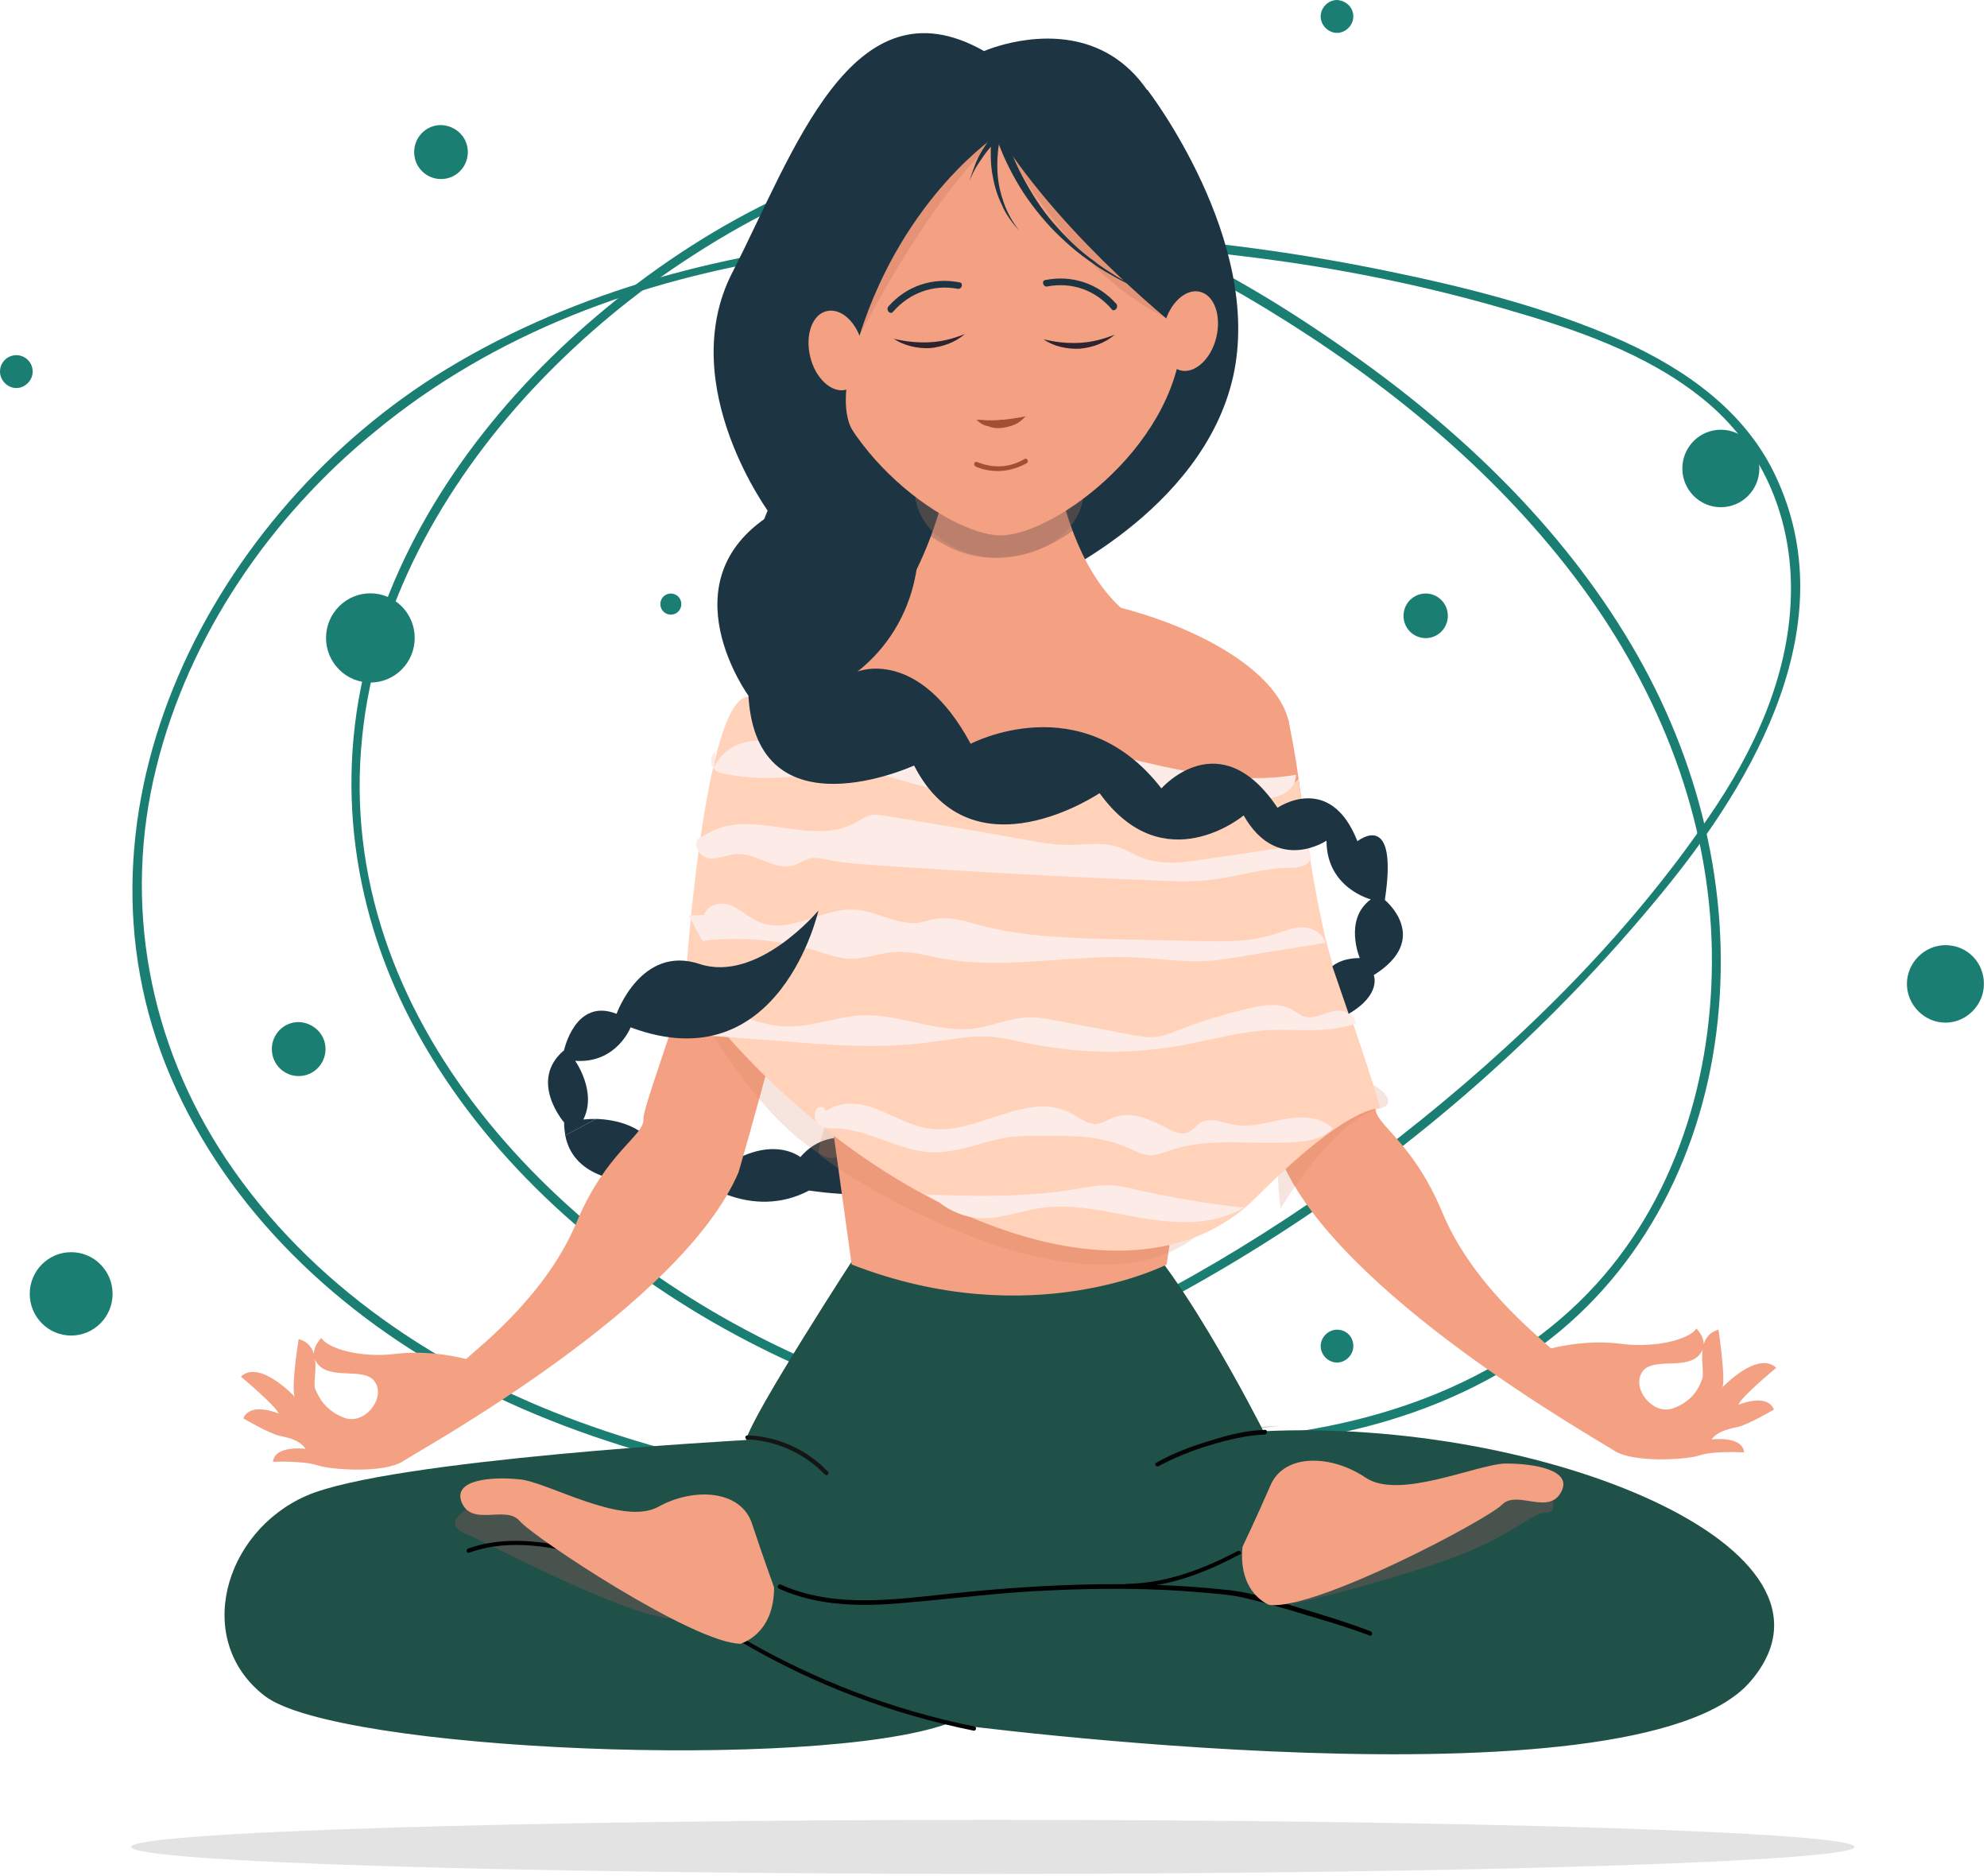 <svg width="591" height="558" viewBox="0 0 591 558" fill="none" xmlns="http://www.w3.org/2000/svg">
<path d="M295.996 45.566C272.922 43.122 250.191 49.582 229.545 59.708C210.808 68.786 193.11 80.658 177.321 94.101C147.478 119.416 122.32 152.412 110.869 190.47C99.244 228.53 103.929 268.685 122.32 303.777C141.579 340.615 173.157 369.943 208.378 391.069C247.07 414.113 291.313 427.732 336.076 430.349C377.198 432.794 421.093 426.159 455.62 402.243C487.025 380.419 505.59 345.328 510.448 307.443C515.479 268.511 506.458 229.228 487.199 195.184C466.724 159.045 436.361 129.541 402.876 105.798C366.44 79.785 323.932 57.089 278.647 53.772C267.717 52.899 256.784 53.423 246.028 55.169C244.292 55.518 244.986 57.962 246.722 57.787C292.875 50.28 338.332 68.437 377.198 92.18C411.551 113.131 443.65 139.143 468.112 171.268C491.882 202.517 507.498 239.53 509.06 279.161C510.448 316.172 499.865 354.405 474.707 381.989C446.771 412.716 405.132 425.635 364.878 427.906C321.677 430.175 277.605 421.272 238.047 403.463C167.257 371.69 98.897 303.253 107.746 218.929C111.736 179.997 131.863 144.381 158.062 116.098C171.422 101.783 186.343 89.038 202.653 78.214C221.044 65.993 241.171 55.343 262.858 50.28C273.788 47.836 284.892 46.963 296.17 48.185C297.732 48.36 297.732 45.741 295.996 45.566Z" fill="#1A7F72"/>
<path d="M313.522 439.428C289.926 447.633 264.245 443.968 240.129 440.126C217.053 436.285 194.151 430.873 172.289 422.842C130.822 407.655 92.304 382.166 67.319 344.804C44.243 310.236 36.436 268.685 46.499 228.182C56.215 188.9 80.506 153.634 111.563 128.319C182.873 69.484 284.546 65.469 371.993 76.468C397.497 79.61 422.829 84.673 447.465 91.831C468.112 97.767 489.627 104.925 506.63 118.717C524.501 133.208 533.35 154.507 532.656 177.552C531.962 201.471 521.552 223.642 508.192 243.021C483.382 279.334 450.589 311.284 416.236 338.17C381.535 365.406 343.363 387.926 302.763 404.86C293.047 408.875 283.159 412.716 273.094 416.208C271.534 416.732 272.228 419.351 273.788 418.827C359.499 389.322 436.709 335.899 494.312 265.541C521.9 232.021 548.966 185.235 527.971 141.238C518.95 122.209 501.253 109.813 482.688 101.433C460.305 91.482 436.015 85.371 412.071 80.483C363.49 70.532 312.654 66.516 263.206 70.706C217.746 74.373 172.116 85.895 132.73 109.813C63.502 151.888 16.83 240.751 50.663 320.013C67.84 360.168 101.153 391.243 139.15 411.146C160.317 422.318 183.22 430.175 206.47 435.937C230.239 441.697 255.225 446.587 279.687 446.935C291.313 447.109 302.937 445.888 314.042 441.873C315.778 441.349 315.084 438.73 313.522 439.428Z" fill="#1A7F72"/>
<path d="M119.485 199.098C124.635 193.915 124.635 185.514 119.485 180.334C114.336 175.153 105.987 175.153 100.837 180.334C95.688 185.514 95.688 193.915 100.837 199.098C105.987 204.279 114.336 204.279 119.485 199.098Z" fill="#1A7F72"/>
<path d="M139.15 45.217C139.15 49.582 135.68 53.248 131.169 53.248C126.831 53.248 123.188 49.756 123.188 45.217C123.188 40.853 126.658 37.187 131.169 37.187C135.68 37.361 139.15 40.853 139.15 45.217Z" fill="#1A7F72"/>
<path d="M96.815 311.982C96.815 316.346 93.345 320.013 88.834 320.013C84.496 320.013 80.853 316.522 80.853 311.982C80.853 307.617 84.323 303.951 88.834 303.951C93.345 304.125 96.815 307.617 96.815 311.982Z" fill="#1A7F72"/>
<path d="M430.636 183.138C430.636 186.805 427.686 189.772 424.043 189.772C420.399 189.772 417.45 186.805 417.45 183.138C417.45 179.473 420.399 176.506 424.043 176.506C427.686 176.506 430.636 179.473 430.636 183.138Z" fill="#1A7F72"/>
<path d="M202.653 179.647C202.653 181.393 201.265 182.79 199.529 182.79C197.794 182.79 196.406 181.393 196.406 179.647C196.406 177.902 197.794 176.506 199.529 176.506C201.265 176.506 202.653 177.902 202.653 179.647Z" fill="#1A7F72"/>
<path d="M402.528 4.888C402.528 7.507 400.272 9.777 397.671 9.777C395.067 9.777 392.812 7.507 392.812 4.888C392.812 2.27 395.067 0 397.671 0C400.446 0.175 402.528 2.27 402.528 4.888Z" fill="#1A7F72"/>
<path d="M402.528 400.322C402.528 402.941 400.272 405.21 397.671 405.21C395.067 405.21 392.812 402.941 392.812 400.322C392.812 397.703 395.067 395.432 397.671 395.432C400.446 395.432 402.528 397.529 402.528 400.322Z" fill="#1A7F72"/>
<path d="M590.085 292.603C590.085 298.887 584.88 304.125 578.635 304.125C572.388 304.125 567.183 298.887 567.183 292.603C567.183 286.317 572.388 281.081 578.635 281.081C585.054 281.081 590.085 286.143 590.085 292.603Z" fill="#1A7F72"/>
<path d="M21.167 397.179C27.971 397.179 33.486 391.628 33.486 384.782C33.486 377.936 27.971 372.388 21.167 372.388C14.364 372.388 8.849 377.936 8.849 384.782C8.849 391.628 14.364 397.179 21.167 397.179Z" fill="#1A7F72"/>
<path d="M9.716 110.511C9.716 113.13 7.461 115.4 4.858 115.4C2.255 115.4 0 113.13 0 110.511C0 107.718 2.255 105.623 4.858 105.623C7.461 105.623 9.716 107.718 9.716 110.511Z" fill="#1A7F72"/>
<path d="M511.835 150.841C518.16 150.841 523.288 145.682 523.288 139.318C523.288 132.954 518.16 127.796 511.835 127.796C505.511 127.796 500.385 132.954 500.385 139.318C500.385 145.682 505.511 150.841 511.835 150.841Z" fill="#1A7F72"/>
<path d="M187.384 351.262L196.406 343.756C192.416 334.502 182.7 332.932 177.321 332.758L168.125 337.646C170.728 351.262 187.384 351.262 187.384 351.262Z" fill="#1D3542"/>
<path d="M262.684 341.661C262.684 341.661 247.936 332.584 238.047 344.106C238.047 344.106 229.025 336.599 213.409 348.295L207.684 350.74C207.684 350.74 223.3 363.135 240.649 354.057C240.649 354.057 267.717 358.247 268.585 350.74C269.279 343.408 262.684 341.661 262.684 341.661Z" fill="#1D3542"/>
<path d="M310.05 173.188C310.05 173.188 357.765 152.412 366.788 111.908C375.808 71.405 341.282 26.711 341.282 26.711C341.282 26.711 198.141 149.968 229.373 175.631C245.508 188.9 310.05 183.138 310.05 183.138" fill="#1D3542"/>
<path opacity="0.22" d="M253.315 127.795C253.315 127.795 268.931 167.6 297.732 165.856C326.534 164.283 346.835 127.272 348.568 108.417C350.304 89.736 250.02 107.02 253.315 127.795Z" fill="#1D3542"/>
<path d="M254.877 372.736C254.877 372.736 223.646 420.747 221.912 428.254C221.912 428.254 115.727 434.016 91.089 444.84C66.452 455.664 57.43 487.964 78.771 504.373C100.112 520.785 242.385 526.719 281.943 512.578C281.943 512.578 485.983 539.814 520.512 500.184C555.039 460.377 458.05 421.619 375.808 425.635C375.808 425.635 347.007 368.546 331.393 361.04C315.778 353.707 254.877 372.736 254.877 372.736Z" fill="#1F5148"/>
<path opacity="0.23" d="M140.538 447.285C138.976 449.029 130.648 453.045 138.976 456.362C147.131 459.679 192.416 484.47 204.041 481.153C215.491 477.836 148.866 438.206 140.538 447.285Z" fill="#D25A5C"/>
<path opacity="0.23" d="M383.963 476.964C385.699 477.138 421.093 468.06 436.709 461.426C452.325 454.792 455.62 449.904 459.785 449.904C463.949 449.904 463.081 441.697 451.631 442.395C440.178 443.27 392.466 463.869 392.466 463.869L384.137 478.186" fill="#D25A5C"/>
<path opacity="0.23" d="M372.513 456.362C372.513 456.362 334.689 464.569 328.964 463.871C323.238 462.997 340.414 427.382 380.842 424.065C380.842 424.065 341.282 423.192 315.084 453.045C288.71 482.9 266.501 445.538 250.02 437.333C250.02 437.333 276.392 470.853 277.605 475.219C277.605 475.219 318.553 469.981 330.351 471.902C330.351 471.902 360.195 472.25 374.594 456.014L372.513 456.362Z" fill="#1F5148"/>
<path d="M231.629 472.424C243.599 477.836 256.787 477.836 269.625 476.613C284.026 475.393 298.426 473.472 312.828 472.948C327.922 472.25 343.017 472.25 358.111 473.646C362.622 473.997 367.134 474.345 371.645 475.567C375.636 476.439 379.454 477.662 383.269 478.71C391.252 481.153 399.579 483.424 407.387 486.391C408.081 486.741 408.427 485.519 407.733 485.169C400.966 482.55 394.028 480.455 387.087 478.36C380.32 476.265 373.207 473.82 366.094 472.948C336.424 469.631 306.755 471.201 277.259 474.519C262.338 476.091 246.376 477.662 232.148 471.201C231.455 471.027 230.935 472.076 231.629 472.424Z" fill="black"/>
<path d="M220.176 488.138C241.691 500.882 265.287 509.785 289.577 514.673C290.271 514.849 290.619 513.627 289.926 513.453C265.635 508.563 242.211 499.66 220.696 487.089C220.176 486.565 219.482 487.787 220.176 488.138Z" fill="#040404"/>
<path d="M177.841 462.124C165.175 458.981 151.816 456.014 139.15 460.554C138.456 460.902 138.803 461.95 139.497 461.774C151.989 457.237 165.175 460.203 177.494 463.347C178.362 463.521 178.535 462.472 177.841 462.124Z" fill="black"/>
<g opacity="0.49">
<path opacity="0.49" d="M276.218 474.171C271.706 467.536 267.023 460.902 262.512 454.093L276.218 474.171Z" fill="#D25A5C"/>
</g>
<path d="M376.315 425.219C370.59 425.395 365.037 426.791 359.657 428.536C354.28 430.109 348.901 432.203 343.87 434.996C343.176 435.346 343.87 436.393 344.564 436.045C349.421 433.426 354.626 431.331 360.005 429.758C365.211 428.188 370.762 426.791 376.315 426.617C377.009 426.441 377.009 425.219 376.315 425.219Z" fill="#050505"/>
<path d="M222.326 428.08C231.001 428.43 239.329 432.269 245.403 438.556C245.922 439.08 246.79 438.206 246.27 437.681C240.023 431.049 231.349 427.208 222.326 426.858C221.458 426.858 221.458 428.08 222.326 428.08Z" fill="#151515"/>
<path d="M368.176 461.252C357.765 466.664 347.007 470.853 335.037 471.027C334.169 471.027 334.169 472.25 335.037 472.25C347.181 472.076 358.111 467.886 368.695 462.298C369.563 462.124 368.869 460.902 368.176 461.252Z" fill="black"/>
<path d="M219.308 210.724C219.308 212.294 215.839 224.167 212.369 254.894C208.898 285.795 191.028 328.044 191.375 332.932C191.548 337.819 180.27 342.533 171.422 363.659C162.573 384.782 143.488 399.798 138.629 404.161C138.629 404.161 128.566 401.368 117.983 402.591C107.399 403.987 97.336 401.02 95.6 397.877C95.6 397.877 90.916 402.243 95.08 406.258C99.418 410.274 109.134 406.432 111.736 411.32C114.513 416.208 108.266 423.891 102.367 421.62C96.468 419.351 94.733 415.335 93.692 412.89C92.825 410.448 96.468 400.322 88.834 398.227C88.834 398.227 86.579 412.018 87.619 415.335C87.619 415.335 77.209 404.161 71.657 409.399C71.657 409.399 81.894 417.954 82.935 420.399C82.935 420.399 74.607 416.732 72.351 421.796C72.351 421.796 79.985 426.333 83.282 427.034C86.579 427.732 89.181 428.43 90.916 430.873C90.916 430.873 81.72 429.65 81.2 434.714C81.2 434.714 90.222 434.364 94.386 435.763C98.55 437.159 114.339 438.206 119.891 434.54C125.443 430.873 202.653 388.45 219.656 348.646C219.656 348.646 240.303 278.112 240.303 261.526" fill="#F4A082"/>
<path opacity="0.21" d="M203.867 293.302C203.867 293.302 221.218 328.916 243.427 342.883C265.635 357.024 232.668 267.638 203.867 293.302Z" fill="#D18161"/>
<path d="M383.269 213.865C383.097 215.438 385.353 220.325 388.648 251.226C391.946 282.127 409.469 324.551 409.121 329.441C408.775 334.328 420.054 339.216 428.902 360.342C437.577 381.465 456.662 396.655 461.347 401.02C461.347 401.02 471.41 398.225 481.994 399.624C492.576 401.02 502.641 398.225 504.548 395.084C504.548 395.084 509.234 399.448 504.896 403.463C500.559 407.304 490.843 403.463 488.239 408.353C485.463 413.241 491.711 420.921 497.61 418.827C503.509 416.732 505.416 412.542 506.284 410.097C507.324 407.655 503.681 397.527 511.141 395.432C511.141 395.432 513.225 409.225 512.357 412.542C512.357 412.542 522.768 401.542 528.319 406.78C528.319 406.78 517.908 415.335 517.041 417.78C517.041 417.78 525.543 414.113 527.625 419.177C527.625 419.177 519.99 423.716 516.695 424.415C513.397 425.113 510.796 425.811 509.06 428.08C509.06 428.08 518.256 426.857 518.776 431.921C518.776 431.921 509.754 431.397 505.59 432.794C501.425 434.19 485.637 435.065 480.084 431.397C474.533 427.732 397.671 384.608 381.013 344.804C381.013 344.804 360.889 274.097 361.06 257.511" fill="#F4A082"/>
<path opacity="0.21" d="M380.842 359.469C380.842 359.469 396.457 332.932 410.511 329.615C424.391 326.471 373.381 296.619 380.842 359.469Z" fill="#D18161"/>
<path d="M253.315 376.053L237.699 263.447L218.095 217.008C218.095 217.008 214.277 205.31 258.174 184.012C302.592 162.539 380.668 188.202 383.617 216.484C386.741 247.735 364.358 257.687 364.358 257.687L347.007 376.053C347.007 376.053 306.755 396.829 253.315 376.053Z" fill="#F4A082"/>
<path opacity="0.21" d="M243.427 342.883C243.253 344.804 319.247 395.782 355.855 367.674C392.292 339.566 250.885 283.35 243.427 342.883Z" fill="#D18161"/>
<path d="M262.858 183.836C261.47 188.028 286.108 158.173 283.678 115.225H311.44C311.44 115.225 311.44 168.649 339.548 185.409C339.72 185.583 295.477 226.786 262.858 183.836Z" fill="#F4A082"/>
<path opacity="0.34" d="M297.212 165.856C311.105 165.856 322.371 156.788 322.371 145.603C322.371 134.418 311.105 125.351 297.212 125.351C283.317 125.351 272.054 134.418 272.054 145.603C272.054 156.788 283.317 165.856 297.212 165.856Z" fill="#D18161"/>
<path d="M230.239 472.076C230.239 472.076 226.943 462.997 223.646 453.045C220.35 443.093 206.296 442.221 195.712 448.157C184.955 453.919 162.747 440.651 154.592 439.952C146.437 439.078 134.812 439.952 137.242 446.587C140.191 454.267 150.428 447.459 154.592 452.347C158.756 457.237 206.47 488.836 220.35 488.836C220.35 488.662 230.239 486.217 230.239 472.076Z" fill="#F4A082"/>
<path d="M369.563 460.029C369.563 460.029 373.727 451.3 377.892 441.697C382.055 432.095 396.109 432.619 406.172 439.428C416.236 446.236 439.659 435.238 447.987 435.238C456.316 435.238 467.592 437.159 464.471 443.443C460.825 450.95 451.283 442.919 446.771 447.459C442.262 451.998 391.772 478.71 377.718 477.314C377.718 477.488 368.176 473.996 369.563 460.029Z" fill="#F4A082"/>
<path d="M222.78 207.23C223.82 207.23 360.541 257.861 386.219 231.673C386.219 231.673 391.424 273.748 397.323 289.81C403.916 307.967 410.511 328.742 410.511 329.614C410.511 329.614 401.488 328.044 373.555 356.152C335.73 394.212 253.837 359.643 203.867 292.951C203.693 292.951 209.42 206.532 222.78 207.23Z" fill="#FFD2B9"/>
<path d="M210.724 247.709C223.861 240.228 241.186 251.958 254.469 244.647C255.912 243.799 257.357 242.777 258.945 242.438C260.388 242.099 261.976 242.438 263.422 242.607C277.713 244.988 292.007 247.367 306.156 249.918C309.909 250.599 313.806 251.279 317.705 251.279C322.758 251.279 327.955 250.257 332.865 251.958C335.173 252.808 337.195 254.169 339.504 255.019C345.425 257.398 351.921 256.548 358.274 255.528C366.792 254.339 375.308 252.977 383.826 251.788C386.282 251.449 389.602 251.788 389.891 254.508C390.036 257.398 386.426 258.079 383.826 258.079C376.031 258.079 368.235 260.629 360.439 261.649C354.809 262.328 349.179 262.158 343.403 261.819C316.26 260.799 288.974 259.268 261.833 257.398C256.635 257.059 251.293 256.718 246.24 255.698C244.363 255.359 242.486 254.848 240.755 255.359C239.31 255.698 237.867 256.718 236.422 257.229C230.648 259.268 224.873 253.488 218.954 253.997C216.354 254.169 213.757 255.528 211.158 255.359C208.559 255.189 205.959 251.788 207.548 249.579" fill="#FCEBE6"/>
<path d="M209.237 272.793C209.801 269.266 213.894 268.033 217 269.09C219.965 270.147 222.505 272.793 225.469 274.026C234.505 278.257 244.385 269.971 254.126 270.5C260.76 270.854 266.972 275.26 273.466 274.379C275.442 274.026 277.277 273.321 279.112 273.145C283.205 272.616 287.3 274.026 291.252 275.083C304.38 278.61 318.073 278.962 331.624 279.315C339.953 279.491 348.141 279.667 356.47 279.843C363.951 280.02 371.574 280.196 378.773 277.905C381.597 277.024 384.278 275.788 387.243 275.788C390.208 275.788 393.312 277.376 394.301 280.372C385.972 281.782 377.643 283.017 369.314 284.427C365.222 285.132 361.268 285.837 357.175 285.837C350.963 286.013 344.753 285.132 338.541 284.779C319.203 283.722 299.721 288.482 280.665 285.132C275.583 284.251 270.642 282.665 265.56 283.194C261.183 283.546 256.95 285.308 252.573 285.132C249.326 284.956 246.22 283.898 242.975 282.841C231.963 279.491 220.388 278.434 208.953 279.843C207.543 277.376 206.131 274.731 204.86 272.264C206.554 272.264 208.248 272.088 209.942 272.088" fill="#FCEBE6"/>
<path d="M190.056 300.376C196.569 296.004 205.098 297.053 212.385 299.326C219.828 301.775 226.961 305.273 234.712 305.273C242.001 305.273 248.98 302.299 256.113 301.949C267.587 301.425 278.905 307.372 290.225 305.797C295.032 305.099 299.684 303 304.49 302.65C308.057 302.299 311.623 303 315.189 303.698C322.322 305.099 329.455 306.324 336.433 307.722C338.603 308.072 340.775 308.597 343.099 308.42C346.046 308.246 348.681 307.022 351.474 305.973C358.296 303.35 365.272 301.251 372.405 299.676C376.282 298.801 380.469 298.277 383.879 300.026C385.276 300.727 386.362 301.775 387.913 302.299C390.703 303.174 393.649 301.425 396.44 300.727C399.23 300.026 403.262 301.425 403.107 304.398C395.045 307.372 386.051 305.973 377.522 306.324C368.374 306.848 359.536 309.471 350.542 311.046C336.433 313.493 322.011 313.319 307.9 310.696C303.094 309.821 298.287 308.42 293.481 308.246C287.743 308.072 282.006 309.295 276.268 309.995C261.849 311.921 247.429 310.87 233.007 309.645C225.099 309.121 217.191 308.42 209.283 307.896C203.237 307.372 197.034 307.022 190.987 305.449C189.746 305.099 188.351 304.575 187.575 303.524C186.8 302.299 187.42 300.376 188.816 300.376" fill="#FCEBE6"/>
<path d="M246.484 329.91C251.178 327.17 256.52 328.082 261.474 330.093C266.296 332.101 271.118 334.844 276.072 335.575C290.408 337.949 305.398 323.879 318.822 331.189C321.168 332.467 323.384 334.295 325.992 334.295C327.946 334.112 329.64 332.833 331.466 332.284C336.678 330.275 342.284 333.015 347.236 335.575C349.06 336.489 351.146 337.584 353.102 336.852C354.536 336.306 355.708 334.844 357.012 333.93C360.14 332.101 363.658 333.93 367.048 334.478C372 335.392 376.954 333.747 382.035 332.833C386.99 331.921 392.464 331.921 396.503 335.575C393.505 338.498 389.466 339.412 385.686 339.595C373.044 340.692 360.14 337.949 347.888 342.152C345.932 342.883 343.978 343.615 342.022 343.615C339.806 343.432 337.722 342.335 335.636 341.421C327.686 337.767 319.214 337.767 310.872 337.767C307.484 337.767 303.964 337.767 300.576 338.132C292.624 339.229 284.804 343.066 276.854 342.701C267.208 342.152 258.086 335.758 248.44 335.575C247.006 335.575 245.572 335.575 244.27 335.027C242.966 334.295 241.924 332.467 242.444 330.641C242.966 328.813 245.312 328.63 245.572 330.458" fill="#FCEBE6"/>
<path d="M212.374 228.312C215.072 222.057 221.606 219.781 227.285 220.349C232.966 220.918 238.362 223.953 244.043 225.468C249.865 227.175 255.831 227.365 261.796 226.228C264.919 225.658 268.043 224.711 271.169 225.279C274.149 225.847 276.847 227.744 279.83 228.883C290.199 232.673 300.706 224.521 311.359 222.814C318.458 221.678 325.844 223.193 332.944 224.9C350.269 229.072 368.021 233.431 385.489 230.398C385.348 235.706 379.808 237.413 375.548 237.603C358.648 238.361 341.748 237.603 324.849 235.328C316.471 234.191 307.949 232.863 299.572 233.431C293.606 233.81 287.784 235.328 281.819 234.949C271.878 234.38 262.221 229.072 252.28 228.883C247.167 228.691 242.054 230.019 236.942 230.777C229.983 231.726 222.883 231.537 215.925 230.209C214.504 230.019 212.942 229.64 211.949 228.123C211.096 226.797 211.38 224.142 212.799 223.764" fill="#FCEBE6"/>
<path d="M275.35 355.245C290.075 355.773 304.933 356.126 319.659 353.659C322.974 353.13 326.159 352.425 329.475 352.425C332.393 352.425 335.312 353.13 338.098 353.835C348.712 356.126 359.325 358.066 370.07 359.123C360.783 364.588 350.038 363.883 339.823 362.295C329.609 360.533 319.392 357.714 309.31 359.3C303.473 360.181 297.638 362.472 291.8 362.295C287.289 362.119 282.78 360.357 279.064 357.361" fill="#FCEBE6"/>
<path opacity="0.22" d="M253.315 127.795C253.315 127.795 268.931 167.6 297.732 165.856C326.534 164.283 346.835 127.272 348.568 108.417C350.304 89.736 250.02 107.02 253.315 127.795Z" fill="#1D3542"/>
<path d="M351.692 97.243C351.692 131.462 313.694 159.221 297.558 159.221C281.597 159.221 243.427 131.462 243.427 97.243C243.427 63.025 266.675 20.077 296.519 20.077C326.36 20.077 351.692 63.025 351.692 97.243Z" fill="#F4A082"/>
<path opacity="0.18" d="M296.344 38.408C296.344 38.408 315.778 79.61 347.007 94.624C347.007 94.624 378.238 109.639 347.007 94.624L308.317 37.186L285.066 32.298C285.066 32.298 250.714 83.975 255.745 99.513C255.745 99.513 260.776 115.051 255.745 99.513C255.745 99.513 284.198 44.169 302.418 38.583C320.635 32.996 292.527 30.378 292.527 30.378" fill="#A05940"/>
<path d="M296.864 39.98C296.864 39.98 268.931 58.136 255.745 99.513C255.745 99.513 248.284 117.67 253.315 127.621C258.174 137.572 277.085 150.841 273.094 163.237C273.094 163.237 273.962 184.711 255.051 199.724C255.051 199.724 273.094 192.217 288.71 221.198C288.71 221.198 321.677 203.739 345.445 234.466C345.445 234.466 362.796 214.563 379.974 240.229C379.974 240.229 395.589 229.402 403.744 250.178C403.744 250.178 416.062 240.229 411.899 267.638C411.899 267.638 425.953 279.16 408.601 289.984C408.601 289.984 411.031 295.746 401.14 301.506L396.283 287.365C396.283 287.365 398.711 284.92 404.438 284.92C404.438 284.92 399.579 273.398 407.733 267.462C407.733 267.462 394.547 264.145 394.547 250.004C394.547 250.004 379.8 259.956 369.909 242.497C369.909 242.497 346.141 262.4 327.054 235.863C327.054 235.863 289.232 261.526 271.88 227.658C271.88 227.658 225.033 249.132 222.606 206.882C222.606 206.882 197.968 173.012 229.199 153.11C229.199 153.11 200.571 114.876 217.746 81.182C235.966 45.741 253.315 -7.158 292.701 15.189C292.701 15.189 361.754 -15.364 351.866 98.815C352.04 98.815 317.511 72.278 296.864 39.98Z" fill="#1D3542"/>
<path d="M256.439 102.306C258 108.766 255.919 114.876 251.579 115.924C247.416 116.971 242.559 112.607 240.997 106.147C239.435 99.687 241.517 93.577 245.854 92.529C250.191 91.482 254.877 95.846 256.439 102.306Z" fill="#F4A082"/>
<path d="M346.313 96.545C344.753 103.004 346.835 109.115 351.172 110.162C355.335 111.21 360.195 106.845 361.757 100.386C363.316 93.926 361.234 87.816 356.897 86.768C352.734 85.721 347.875 90.085 346.313 96.545Z" fill="#F4A082"/>
<path d="M208.03 286.667C190.681 280.905 183.393 301.506 183.393 301.506C171.075 296.619 167.778 312.33 167.778 312.33C157.021 321.41 167.778 333.804 167.778 333.804C167.778 335.2 167.952 336.423 168.125 337.645L177.321 332.758C175.065 332.758 173.504 332.932 173.504 332.932C177.668 324.727 171.075 315.473 171.075 315.473C183.393 316.346 187.558 305.522 187.558 305.522C231.974 322.108 243.427 270.779 243.427 270.779C243.427 270.779 225.381 292.429 208.03 286.667Z" fill="#1D3542"/>
<path d="M265.807 100.735C269.451 101.608 272.922 101.957 276.566 101.782C280.035 101.608 283.504 100.735 286.976 99.338C284.198 101.782 280.383 103.179 276.566 103.528C272.922 103.703 268.931 102.83 265.807 100.735Z" fill="#2E2430"/>
<path d="M290.271 138.794C295.303 140.889 300.682 140.366 305.367 137.747C306.235 137.223 305.367 136.001 304.673 136.525C300.336 139.143 295.303 139.318 290.619 137.398C289.752 137.048 289.403 138.445 290.271 138.794Z" fill="#A34F31"/>
<path d="M290.445 124.828C291.833 124.828 293.047 125.002 294.263 125.002C295.477 125.002 296.693 125.002 297.732 124.828C298.948 124.828 299.988 124.653 301.202 124.478C302.418 124.304 303.631 124.129 305.019 123.78C304.151 124.828 303.111 125.701 301.898 126.224C300.682 126.748 299.294 127.097 297.906 127.272C296.519 127.446 295.131 127.272 293.915 126.748C292.701 126.574 291.487 125.875 290.445 124.828Z" fill="#A34F31"/>
<path d="M310.398 100.909C314.042 101.782 317.511 102.131 321.155 101.957C324.626 101.782 328.096 100.909 331.565 99.513C328.79 101.957 324.972 103.354 321.155 103.703C317.339 103.877 313.348 103.004 310.398 100.909Z" fill="#2E2430"/>
<path d="M265.635 92.704C270.492 87.117 277.605 84.499 284.892 85.895C286.108 86.07 286.628 84.149 285.414 83.975C277.433 82.403 269.625 85.022 264.245 91.133C263.38 92.18 264.767 93.751 265.635 92.704Z" fill="#1D3542"/>
<path d="M332.087 90.434C326.708 84.324 318.899 81.705 310.918 83.277C309.704 83.451 310.224 85.371 311.44 85.197C318.727 83.8 325.84 86.244 330.697 92.006C331.393 92.879 332.781 91.482 332.087 90.434Z" fill="#1D3542"/>
<path d="M298.426 37.186C299.468 42.424 301.55 47.661 304.151 52.55C306.755 57.438 309.704 62.152 313.348 66.342C316.991 70.532 320.983 74.547 325.494 77.69C327.576 79.436 330.003 80.832 332.433 82.403C334.863 83.8 337.292 85.022 339.894 86.419C337.292 85.197 334.689 84.149 332.259 82.753C329.831 81.356 327.402 80.134 325.146 78.388C320.461 75.246 316.297 71.579 312.306 67.389C308.491 63.199 305.019 58.66 302.244 53.772C299.468 48.883 297.038 43.646 295.477 37.885L298.426 37.186Z" fill="#1D3542"/>
<path d="M299.642 33.52C298.426 36.139 297.732 39.107 297.212 42.249C296.69 45.217 296.519 48.36 296.69 51.328C296.864 54.47 297.558 57.438 298.6 60.406C299.642 63.374 301.202 65.993 303.111 68.612C301.03 66.167 299.12 63.723 297.906 60.755C296.519 57.962 295.651 54.819 295.131 51.677C294.609 48.534 294.609 45.217 294.783 42.075C295.131 38.758 295.651 35.79 296.69 32.472L299.642 33.52Z" fill="#1D3542"/>
<path d="M302.418 36.837C301.03 37.71 299.468 38.932 298.08 40.154C296.69 41.376 295.477 42.773 294.263 44.17C293.047 45.566 292.007 47.138 290.965 48.709C289.926 50.28 289.058 52.026 288.364 53.772C288.884 52.026 289.578 50.105 290.271 48.359C290.965 46.614 292.007 44.868 293.047 43.297C294.089 41.725 295.131 39.98 296.519 38.583C297.732 37.012 299.12 35.615 300.682 34.218L302.418 36.837Z" fill="#1D3542"/>
<path opacity="0.56" d="M551.569 549.242C551.569 553.607 436.883 557.273 295.303 557.273C153.724 557.273 39.038 553.781 39.038 549.242C39.038 544.876 153.724 541.211 295.303 541.211C436.883 541.211 551.569 544.876 551.569 549.242Z" fill="black" fill-opacity="0.2"/>
</svg>

